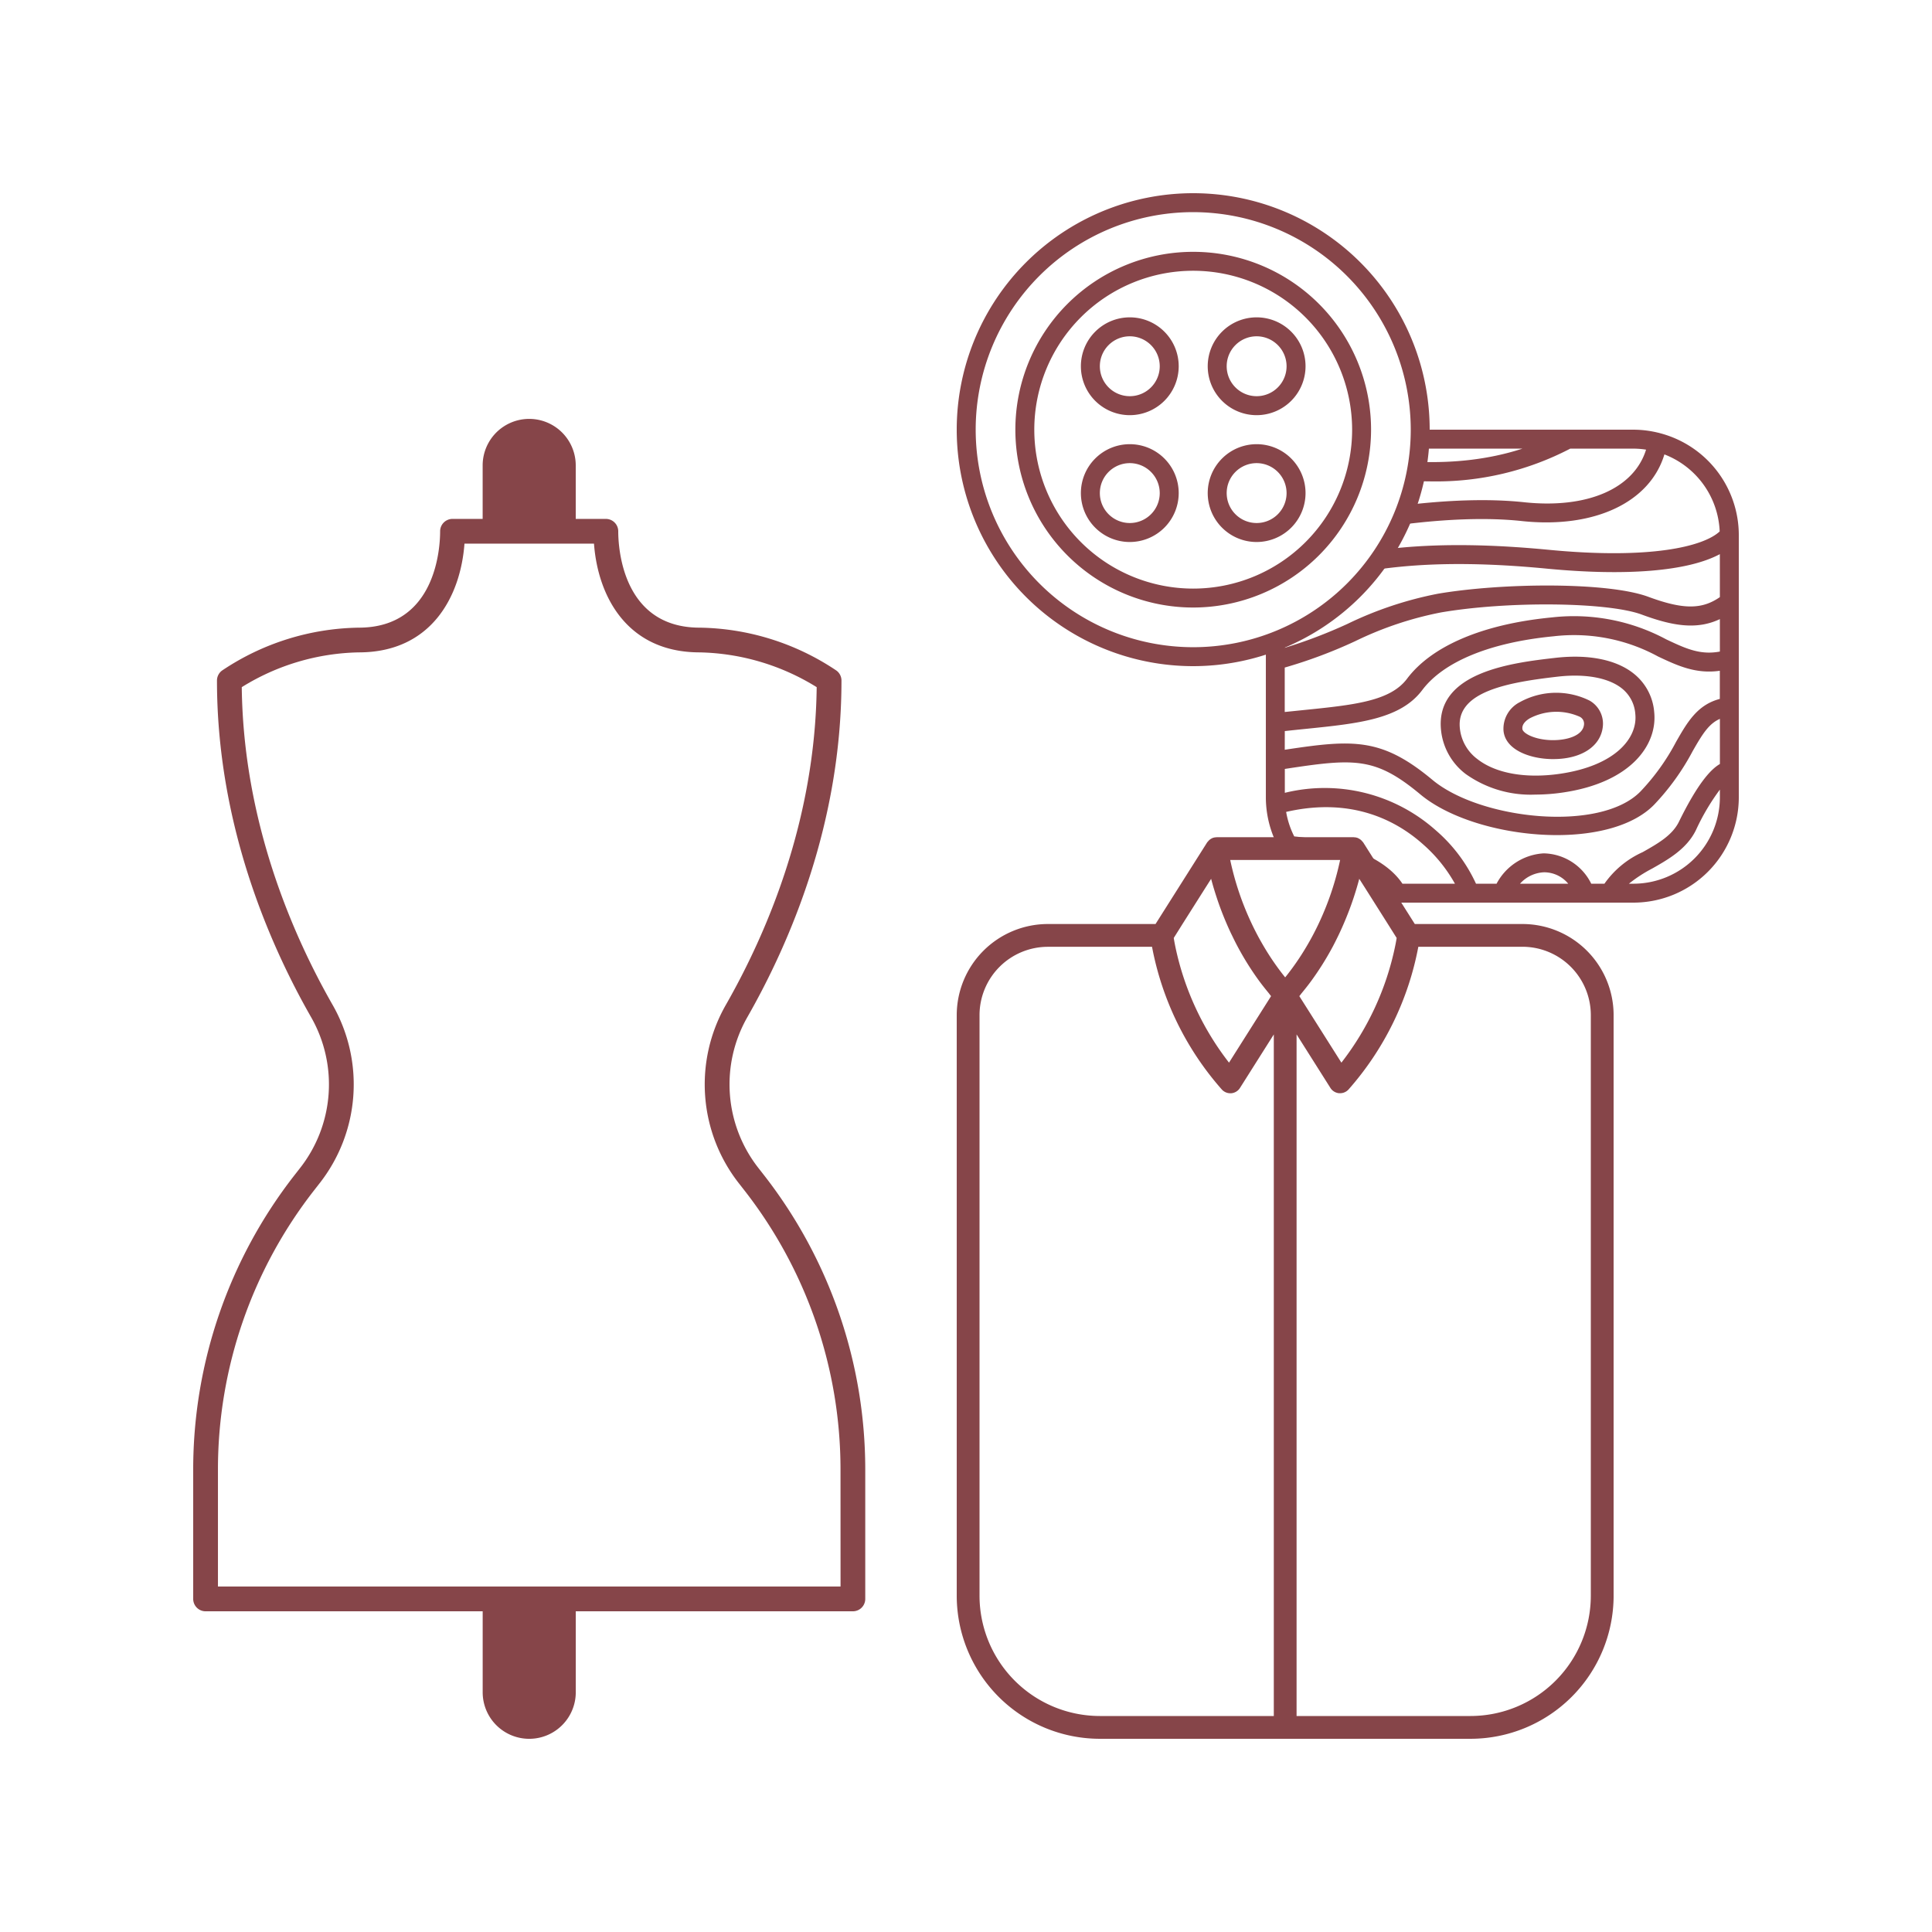 <svg xmlns="http://www.w3.org/2000/svg" xmlns:xlink="http://www.w3.org/1999/xlink" width="200" height="200" viewBox="0 0 200 200"><defs><clipPath id="a"><rect width="69.571" height="136.635" fill="#864549"/></clipPath><clipPath id="b"><rect width="48.959" height="48.959" fill="#864549"/></clipPath><clipPath id="c"><rect width="48.959" height="48.96" transform="translate(0 0)" fill="none"/></clipPath><clipPath id="d"><rect width="67.999" height="93.333" fill="#864549"/></clipPath></defs><g transform="translate(-213 -927)"><rect width="200" height="200" transform="translate(213 927)" fill="#fff"/><g transform="translate(233 970.365)"><g transform="translate(0 0)" clip-path="url(#a)"><path d="M59.1,78.3l-.542-.694A14.035,14.035,0,0,1,57.36,61.94c4.447-7.784,9.749-20.151,9.749-34.855a1.282,1.282,0,0,0-.525-1.035A26.024,26.024,0,0,0,52.437,21.61C44.411,21.61,44,13.3,44,11.633a1.281,1.281,0,0,0-1.282-1.281H39.6V4.817a4.818,4.818,0,0,0-9.636,0v5.535h-3.12a1.281,1.281,0,0,0-1.282,1.281c0,1.666-.406,9.977-8.431,9.977A26.026,26.026,0,0,0,2.986,26.05a1.282,1.282,0,0,0-.525,1.035c0,14.7,5.3,27.071,9.749,34.855a14.035,14.035,0,0,1-1.193,15.668l-.542.694A49.532,49.532,0,0,0,0,108.69v13.464a1.281,1.281,0,0,0,1.281,1.282H29.967v8.382a4.818,4.818,0,0,0,9.636,0v-8.382H68.289a1.282,1.282,0,0,0,1.282-1.282V108.69A49.536,49.536,0,0,0,59.1,78.3m7.913,42.57H2.562V108.69a46.95,46.95,0,0,1,9.932-28.807l.542-.694a16.59,16.59,0,0,0,1.4-18.52c-4.224-7.393-9.246-19.057-9.408-32.9a23.753,23.753,0,0,1,12.107-3.6c7.521,0,10.545-5.8,10.947-11.258H41.489c.4,5.455,3.425,11.258,10.948,11.258a23.869,23.869,0,0,1,12.106,3.6c-.162,13.843-5.184,25.505-9.408,32.9a16.59,16.59,0,0,0,1.4,18.52l.542.694a46.953,46.953,0,0,1,9.932,28.807Z" transform="translate(0 0)" fill="#864549"/></g></g><g transform="translate(16 -19.365)"><g transform="translate(328.041 990.846)"><g clip-path="url(#b)"><path d="M40.776.356c-.024,0-.043-.021-.068-.025a.244.244,0,0,0-.027,0A10.856,10.856,0,0,0,38.059,0H10.9A10.826,10.826,0,0,0,5.1,1.686c-.023.011-.042.027-.064.039A10.892,10.892,0,0,0,0,10.9V38.059a10.914,10.914,0,0,0,10.9,10.9H38.059a10.913,10.913,0,0,0,10.9-10.9V10.9A10.91,10.91,0,0,0,40.776.356M35.05,47H33.683a5.6,5.6,0,0,0-4.928-3.142A5.9,5.9,0,0,0,23.884,47h-2.13a16.232,16.232,0,0,0-4.19-5.551,17.284,17.284,0,0,0-15.6-3.857V35.119c7.2-1.1,9.354-1.26,14.035,2.64,3.15,2.626,8.862,4.209,14.126,4.209,4.092,0,7.913-.957,10.047-3.124a24.945,24.945,0,0,0,4.006-5.558c1.02-1.79,1.686-2.855,2.824-3.349v4.672c-.943.54-2.29,2-4.242,5.981-.692,1.408-2.174,2.248-3.743,3.137A9.687,9.687,0,0,0,35.05,47M31.3,47h-4.99a3.516,3.516,0,0,1,2.49-1.181h.074A3.232,3.232,0,0,1,31.3,47M14.139,47c-2.51-3.763-9.2-4.7-11.2-4.894A8.873,8.873,0,0,1,2.1,39.568C8.908,38,13.542,40.484,16.258,42.91A15.361,15.361,0,0,1,19.574,47ZM47,22.968c-2.038.386-3.549-.316-5.557-1.264A20.217,20.217,0,0,0,29.6,19.434c-7.107.684-12.429,2.939-14.987,6.35-1.747,2.329-5.5,2.711-10.7,3.24-.633.065-1.291.133-1.959.2v-4.6A50.117,50.117,0,0,0,9.25,21.893a35.876,35.876,0,0,1,8.886-2.977c6.962-1.189,17.253-1.078,20.774.223,3.114,1.15,5.655,1.624,8.089.471ZM1.961,31.2c.738-.081,1.462-.157,2.158-.227,5.478-.558,9.8-1,12.068-4.015C18.41,24,23.242,22.017,29.793,21.387A18.2,18.2,0,0,1,40.6,23.478c2,.944,3.91,1.835,6.394,1.479v2.914c-2.326.609-3.361,2.4-4.528,4.443a22.884,22.884,0,0,1-3.7,5.153c-4.191,4.259-16.592,2.891-21.52-1.214-5.265-4.388-8.211-4.193-15.29-3.119ZM47,17.332c-1.873,1.3-3.822,1.292-7.409-.033-4.208-1.555-15.166-1.447-21.784-.317A37.991,37.991,0,0,0,8.459,20.1a51.6,51.6,0,0,1-6.5,2.479v-5.54c7.187-2.942,15.586-3.766,27.112-2.655,8.348.8,14.654.255,17.926-1.5Zm-.019-6.8c-1.667,1.56-7.155,2.921-17.719,1.9-11.468-1.1-19.973-.336-27.3,2.491V12.186C9.1,10.312,19.076,8.657,26.506,9.459c7.508.8,13.261-1.941,14.752-6.9a8.942,8.942,0,0,1,5.722,7.965M26.562,1.961C19.421,4.284,12.1,3.192,8.36,2.334A8.9,8.9,0,0,1,10.9,1.961ZM5.68,3.66a40.433,40.433,0,0,0,11.5,1.692A29.989,29.989,0,0,0,31.512,1.961h6.547a8.862,8.862,0,0,1,1.3.106c-1.247,4.025-6.072,6.146-12.645,5.441C19.209,6.708,9.272,8.29,2,10.148A8.925,8.925,0,0,1,5.68,3.66M4.5,44.289c2.259.386,5.216,1.206,7.02,2.709H10.9a8.912,8.912,0,0,1-6.4-2.709M38.059,47h-.476a14.674,14.674,0,0,1,2.4-1.564c1.678-.951,3.579-2.028,4.537-3.981A23.4,23.4,0,0,1,47,37.26v.8A8.951,8.951,0,0,1,38.059,47" fill="#864549"/><path d="M29.654,34.1h.091c2.916,0,4.929-1.319,5.139-3.375a2.743,2.743,0,0,0-1.373-2.68,7.782,7.782,0,0,0-7.231.166A3.087,3.087,0,0,0,24.6,31.139c.167,2.005,2.739,2.94,5.057,2.962M27.3,29.89a5.948,5.948,0,0,1,5.166-.185.8.8,0,0,1,.47.823c-.115,1.133-1.716,1.622-3.261,1.612-1.819-.017-3.083-.711-3.12-1.163h0c-.012-.15-.049-.6.746-1.087" fill="#864549"/><path d="M20.7,35.652a11.582,11.582,0,0,0,7.2,2.122,19.664,19.664,0,0,0,2.846-.214c7.026-1.027,9.811-4.924,9.455-8.33a5.66,5.66,0,0,0-2.113-3.975c-1.805-1.449-4.681-2.027-8.1-1.638-4.354.5-12.46,1.43-11.856,7.466A6.524,6.524,0,0,0,20.7,35.652m9.509-10.086c2.849-.33,5.274.117,6.648,1.219a3.713,3.713,0,0,1,1.389,2.65c.259,2.474-2.049,5.345-7.787,6.184-3.543.519-6.659-.034-8.552-1.513a4.548,4.548,0,0,1-1.826-3.219c-.379-3.794,5.029-4.736,10.128-5.321" fill="#864549"/></g></g><g transform="translate(296.041 966.365)"><g clip-path="url(#c)"><path d="M47.979,24.48a23.5,23.5,0,1,0-23.5,23.5,23.5,23.5,0,0,0,23.5-23.5" fill="#fff"/><path d="M24.48,48.96A24.48,24.48,0,1,1,48.959,24.48,24.507,24.507,0,0,1,24.48,48.96m0-47A22.519,22.519,0,1,0,47,24.48,22.545,22.545,0,0,0,24.48,1.961" fill="#864549"/><path d="M24.479,42.891A18.411,18.411,0,1,1,42.891,24.479,18.431,18.431,0,0,1,24.479,42.891m0-34.862a16.451,16.451,0,1,0,16.452,16.45A16.47,16.47,0,0,0,24.479,8.029" fill="#864549"/><path d="M17.915,22.978a5.063,5.063,0,1,1,5.063-5.063,5.068,5.068,0,0,1-5.063,5.063m0-8.165a3.1,3.1,0,1,0,3.1,3.1,3.106,3.106,0,0,0-3.1-3.1" fill="#864549"/><path d="M31.045,22.978a5.063,5.063,0,1,1,5.063-5.063,5.068,5.068,0,0,1-5.063,5.063m0-8.165a3.1,3.1,0,1,0,3.1,3.1,3.106,3.106,0,0,0-3.1-3.1" fill="#864549"/><path d="M17.915,36.108a5.063,5.063,0,1,1,5.063-5.063,5.068,5.068,0,0,1-5.063,5.063m0-8.165a3.1,3.1,0,1,0,3.1,3.1,3.106,3.106,0,0,0-3.1-3.1" fill="#864549"/><path d="M31.045,36.108a5.063,5.063,0,1,1,5.063-5.063,5.068,5.068,0,0,1-5.063,5.063m0-8.165a3.1,3.1,0,1,0,3.1,3.1,3.106,3.106,0,0,0-3.1-3.1" fill="#864549"/></g></g></g><g transform="translate(312.041 1013.667)"><path d="M0,0H14l9,14H0Z" transform="translate(27.959 1.333)" fill="#fff"/><g clip-path="url(#d)"><path d="M58.568,8.987H47.42L42.083.549a1.266,1.266,0,0,0-.112-.128,1.016,1.016,0,0,0-.09-.1,1.185,1.185,0,0,0-.306-.206C41.563.107,41.552.1,41.539.091a1.156,1.156,0,0,0-.411-.083C41.113.007,41.1,0,41.085,0H26.914c-.016,0-.028.007-.042.008a1.161,1.161,0,0,0-.411.083c-.013,0-.022.014-.034.019a1.177,1.177,0,0,0-.309.209,1.213,1.213,0,0,0-.089.1,1.131,1.131,0,0,0-.112.128L20.58,8.987H9.431A9.441,9.441,0,0,0,0,18.418V78.524A14.825,14.825,0,0,0,14.81,93.332H53.189A14.824,14.824,0,0,0,68,78.524V18.418a9.44,9.44,0,0,0-9.43-9.431M65.64,78.524A12.464,12.464,0,0,1,53.189,90.973H35.18V20.413l3.505,5.545a1.19,1.19,0,0,0,.9.545c.034,0,.066,0,.1,0a1.183,1.183,0,0,0,.877-.391,30.955,30.955,0,0,0,7.222-14.77H58.568a7.08,7.08,0,0,1,7.072,7.072ZM14.81,90.973A12.464,12.464,0,0,1,2.359,78.524V18.418a7.08,7.08,0,0,1,7.072-7.072H20.217a30.973,30.973,0,0,0,7.223,14.77,1.183,1.183,0,0,0,.877.391c.032,0,.066,0,.1,0a1.192,1.192,0,0,0,.9-.545l3.506-5.545v70.56ZM23.371,8.987l2.364-3.736.6-.942c.15.585.351,1.253.583,1.958.277.843.619,1.755,1.037,2.72.046.108.094.215.142.325.128.283.255.565.4.855.188.389.381.781.594,1.179a29.852,29.852,0,0,0,2.17,3.47c.32.44.67.877,1.028,1.314.088.107.162.215.251.322l-.526.832-3.828,6.053a29.279,29.279,0,0,1-5.553-11.992c-.078-.38-.134-.694-.168-.914l.167-.265ZM39.688,2.358a29.909,29.909,0,0,1-2.24,6.629q-.276.583-.593,1.18t-.664,1.179A26.582,26.582,0,0,1,34,14.511a26.84,26.84,0,0,1-2.19-3.165c-.235-.4-.457-.789-.664-1.179s-.409-.792-.593-1.18A29.862,29.862,0,0,1,28.31,2.358Zm5.686,7.809.167.265c-.035.22-.09.534-.17.914a29.289,29.289,0,0,1-5.551,11.992l-3.814-6.031-.541-.854c.085-.1.154-.2.236-.3.354-.431.7-.864,1.016-1.3a30.2,30.2,0,0,0,2.2-3.509c.212-.4.405-.79.594-1.179.141-.29.268-.573.395-.855l.142-.325c.416-.965.76-1.877,1.038-2.72.231-.7.432-1.374.582-1.958l.6.942,2.362,3.736Z" transform="translate(0 0)" fill="#864549"/></g></g></g></svg>